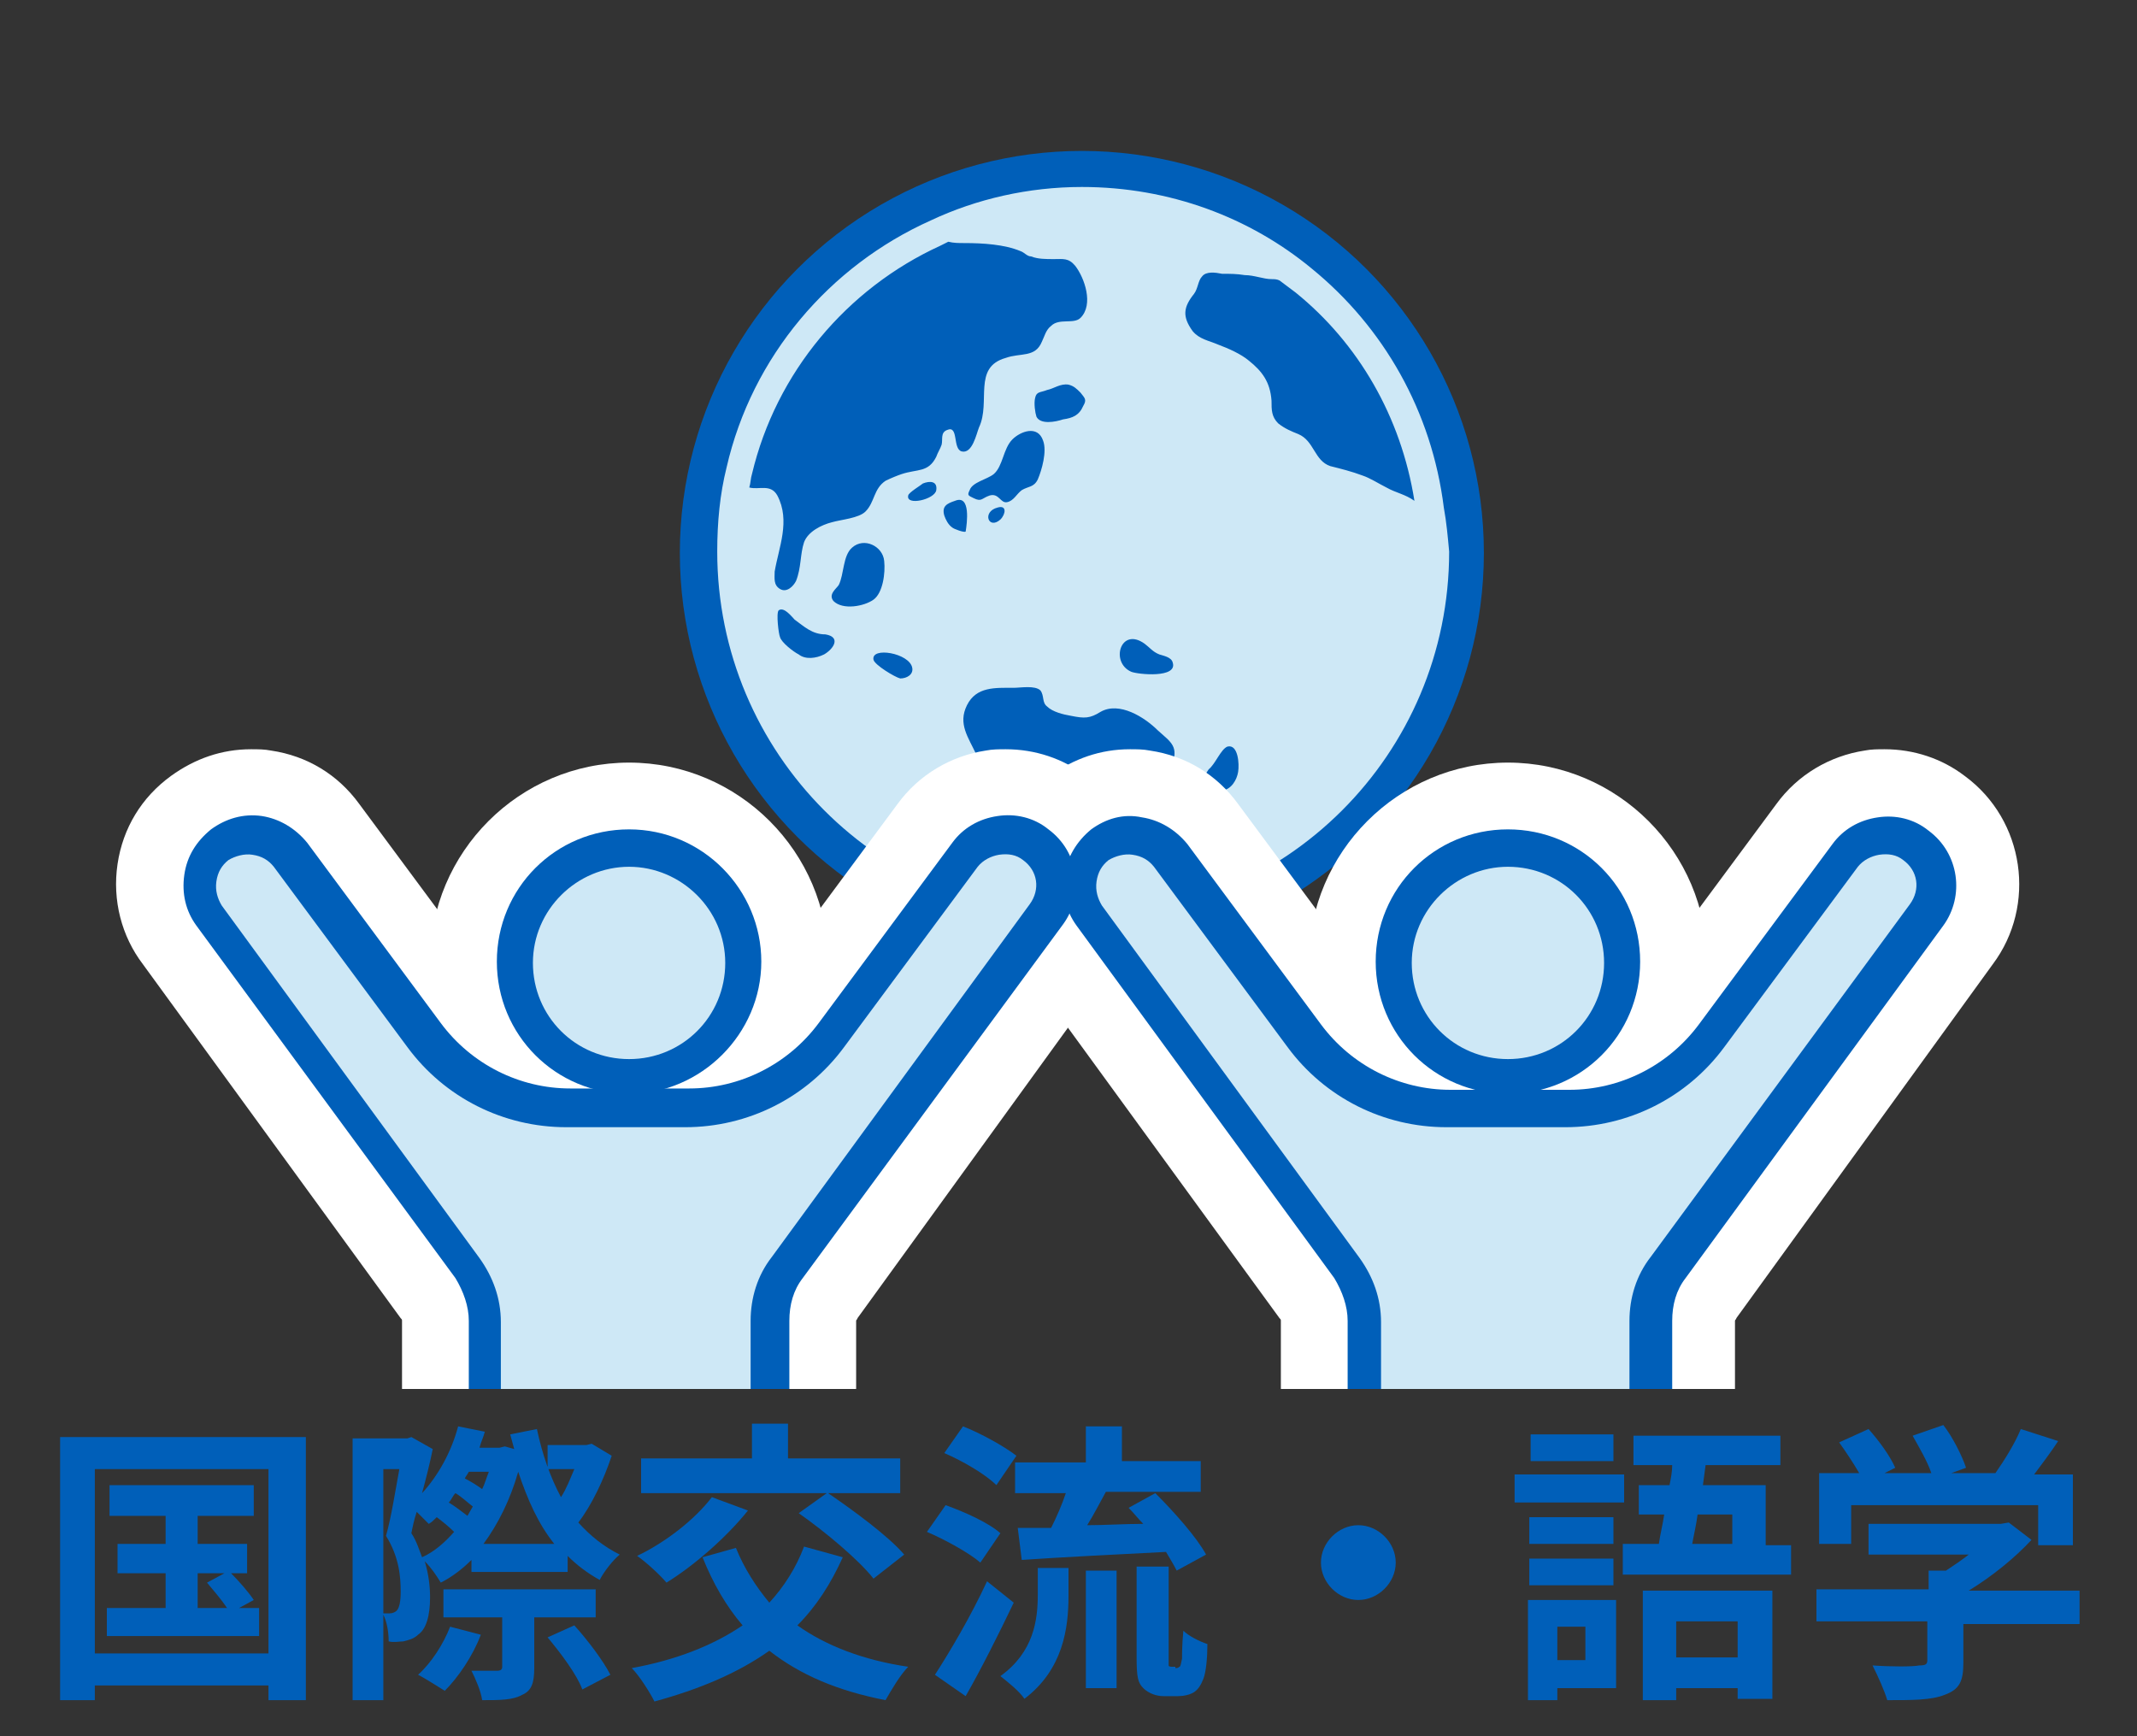 <?xml version="1.0" encoding="utf-8"?>
<!-- Generator: Adobe Illustrator 25.1.0, SVG Export Plug-In . SVG Version: 6.00 Build 0)  -->
<svg version="1.1" xmlns="http://www.w3.org/2000/svg" xmlns:xlink="http://www.w3.org/1999/xlink" x="0px" y="0px" width="160px"
	 height="130px" viewBox="0 0 160 130" style="enable-background:new 0 0 160 130;" xml:space="preserve">
<rect x="0" y="0" width="160" height="130" fill="#333333" stroke="none"/>
<style type="text/css">
	.st0{fill:#005FB9;}
	.st1{fill:#CEE8F6;}
	.st2{clip-path:url(#SVGID_2_);}
	.st3{fill:#FFFFFF;}
</style>
<g id="レイヤー_1">
</g>
<g id="レイヤー_2">
</g>
<g id="レイヤー_3">
</g>
<g id="レイヤー_4">
</g>
<g id="レイヤー_5">
</g>
<g id="レイヤー_6">
</g>
<g id="レイヤー_7">
</g>
<g id="レイヤー_8">
	<g>
		<g>
			<path class="st0" d="M22.9,107.6v19.7h-2.8v-1.1h-13v1.1H4.5v-19.7H22.9z M20.1,123.8V110h-13v13.8H20.1z M19.4,120.4v2.1H8v-2.1
				h4.4v-2.6H8.8v-2.2h3.6v-2.1H8.2v-2.3H19v2.3h-4.2v2.1h3.7v2.2h-1.2c0.6,0.6,1.3,1.4,1.7,2l-1.1,0.6H19.4z M14.8,120.4H17
				c-0.4-0.6-1-1.3-1.5-1.9l1.3-0.7h-2V120.4z"/>
			<path class="st0" d="M45.8,109c-0.6,1.8-1.5,3.7-2.5,5c0.9,1,1.9,1.8,3.1,2.4c-0.5,0.4-1.2,1.3-1.5,1.9c-0.9-0.5-1.7-1.1-2.4-1.8
				v1.2h-7.2v-0.9c-0.7,0.7-1.5,1.3-2.3,1.7c-0.3-0.5-0.7-1.1-1.2-1.6c0.3,1,0.4,1.9,0.4,2.7c0,1.4-0.3,2.4-0.9,2.8
				c-0.3,0.3-0.7,0.4-1.1,0.5c-0.3,0-0.7,0.1-1.1,0c0-0.6-0.1-1.4-0.4-2v6.4h-2.3v-19.6h4.1l0.3-0.1l1.6,0.9c-0.2,1-0.5,2.2-0.8,3.3
				c1.2-1.3,2.2-3.1,2.7-5l2,0.4c-0.1,0.4-0.3,0.8-0.4,1.2h1.5l0.4-0.1l0.7,0.2c-0.1-0.4-0.2-0.7-0.3-1.1l2-0.4
				c0.4,1.9,1,3.6,1.8,5.1c0.4-0.6,0.7-1.4,1-2.1h-2v-1.8h2.9l0.4-0.1L45.8,109z M28.6,120.8c0.2,0,0.4,0,0.6,0
				c0.2,0,0.4-0.1,0.5-0.2c0.2-0.2,0.3-0.7,0.3-1.4c0-1.1-0.1-2.6-1.1-4.2c0.4-1.4,0.7-3.4,1-5h-1.2V120.8z M34,114.7
				c-0.4-0.4-0.9-0.8-1.3-1.1c-0.2,0.2-0.4,0.4-0.6,0.5c-0.2-0.2-0.6-0.6-0.9-0.9c-0.2,0.6-0.3,1.1-0.4,1.6c0.4,0.6,0.6,1.3,0.8,1.8
				C32.5,116.2,33.3,115.5,34,114.7z M36,122.4c-0.6,1.6-1.7,3.2-2.7,4.2c-0.5-0.3-1.4-0.9-2-1.2c1-0.9,1.9-2.3,2.4-3.6L36,122.4z
				 M40,121.1v3.8c0,1.1-0.2,1.7-0.9,2c-0.7,0.4-1.7,0.4-3,0.4c-0.1-0.7-0.5-1.6-0.8-2.2c0.8,0,1.7,0,1.9,0c0.3,0,0.4-0.1,0.4-0.3
				v-3.7h-4.4V119h11.4v2.1H40z M35.4,112.8c-0.4-0.3-0.8-0.7-1.3-1c-0.2,0.2-0.3,0.5-0.5,0.7c0.5,0.3,1,0.7,1.4,1
				C35.1,113.3,35.3,113,35.4,112.8z M35.1,110.2c-0.1,0.2-0.2,0.3-0.3,0.5c0.4,0.2,0.9,0.5,1.3,0.8c0.2-0.4,0.3-0.8,0.5-1.3H35.1z
				 M41.5,115.6c-1.2-1.5-2-3.3-2.7-5.4c-0.6,2.1-1.5,3.9-2.6,5.4H41.5z M43,121.7c1,1.1,2.2,2.7,2.7,3.7l-2.1,1.1
				c-0.4-1.1-1.6-2.7-2.6-3.9L43,121.7z"/>
			<path class="st0" d="M63.1,116.6c-0.9,2-2,3.7-3.4,5.1c2.1,1.5,4.9,2.6,8.3,3.1c-0.6,0.6-1.3,1.8-1.7,2.5
				c-3.6-0.7-6.4-1.9-8.7-3.7c-2.4,1.7-5.3,2.9-8.6,3.8c-0.3-0.6-1.1-1.9-1.7-2.5c3.3-0.6,6.1-1.7,8.3-3.2c-1.2-1.4-2.2-3.1-3-5.1
				l2.5-0.7c0.6,1.5,1.5,2.9,2.5,4.1c1.1-1.2,2-2.6,2.6-4.2L63.1,116.6z M56,113.1c-1.6,2-4,4.1-6.1,5.4c-0.5-0.6-1.6-1.6-2.2-2
				c2.1-1,4.3-2.7,5.6-4.4L56,113.1z M61.9,111.8H48v-2.6h8.3v-2.6H59v2.6h8.4v2.6H62c1.9,1.3,4.5,3.2,5.7,4.6l-2.3,1.8
				c-1.1-1.4-3.6-3.5-5.6-4.9L61.9,111.8z"/>
			<path class="st0" d="M73.4,117c-0.8-0.7-2.6-1.7-4-2.3l1.4-2c1.4,0.5,3.2,1.3,4.1,2.1L73.4,117z M75.9,120
				c-1.1,2.3-2.4,4.9-3.6,7l-2.3-1.6c1.1-1.7,2.7-4.4,3.9-7L75.9,120z M74.6,111.2c-0.8-0.8-2.5-1.8-3.9-2.4l1.4-2
				c1.3,0.5,3.1,1.5,4,2.2L74.6,111.2z M77.7,117.4H80v2.1c0,2.4-0.4,5.5-3.3,7.7c-0.4-0.6-1.3-1.3-1.8-1.7c2.5-1.8,2.8-4.2,2.8-6.1
				V117.4z M81.3,109.4v-2.6h2.7v2.6h5.9v2.3h-7.1c-0.5,0.9-0.9,1.7-1.4,2.5c1.3,0,2.8-0.1,4.2-0.1c-0.4-0.4-0.7-0.8-1.1-1.2l2-1.1
				c1.4,1.4,3.1,3.3,3.8,4.6l-2.2,1.2c-0.2-0.4-0.5-0.9-0.8-1.4c-3.9,0.2-7.9,0.4-10.8,0.6l-0.3-2.4c0.7,0,1.6,0,2.5,0
				c0.4-0.8,0.8-1.7,1.1-2.6H76v-2.3H81.3z M81.3,117.6h2.3v8.8h-2.3V117.6z M88,124.9c0.1,0,0.2,0,0.3-0.1c0.1,0,0.1-0.2,0.2-0.6
				c0-0.3,0-1.1,0.1-2.1c0.4,0.4,1.2,0.8,1.8,1c0,1-0.1,2.1-0.3,2.6c-0.2,0.5-0.4,0.8-0.7,1c-0.3,0.2-0.8,0.3-1.2,0.3h-1.1
				c-0.5,0-1.1-0.2-1.5-0.6c-0.4-0.4-0.5-0.8-0.5-2.3v-6.8h2.4v6.8c0,0.3,0,0.5,0,0.6c0,0.1,0.2,0.1,0.2,0.1H88z"/>
			<path class="st0" d="M101.7,114.2c1.5,0,2.8,1.3,2.8,2.8c0,1.5-1.3,2.8-2.8,2.8c-1.5,0-2.8-1.3-2.8-2.8
				C98.9,115.5,100.2,114.2,101.7,114.2z"/>
			<path class="st0" d="M121.6,112.5h-8.2v-2.1h8.2V112.5z M121,126.4h-4.4v0.9h-2.2v-7.5h6.6V126.4z M120.8,115.6h-6.3v-2h6.3
				V115.6z M114.5,116.7h6.3v2h-6.3V116.7z M120.8,109.4h-6.2v-2h6.2V109.4z M116.6,121.8v2.5h2.1v-2.5H116.6z M134.1,115.6v2.3
				h-12.6v-2.3h2.7c0.1-0.7,0.3-1.5,0.4-2.2h-1.9v-2.2h2.3c0.1-0.5,0.2-1,0.2-1.5h-2.9v-2.2h11v2.2h-5.6l-0.2,1.5h4.7v4.5H134.1z
				 M123.1,119.1h9.6v8.1h-2.6v-0.8h-4.6v0.9h-2.5V119.1z M125.5,121.4v2.7h4.6v-2.7H125.5z M127.1,113.4c-0.1,0.8-0.3,1.6-0.4,2.2
				h3v-2.2H127.1z"/>
			<path class="st0" d="M155.5,121.6h-8.5v2.9c0,1.4-0.3,2-1.4,2.4c-1,0.4-2.4,0.4-4.3,0.4c-0.2-0.7-0.7-1.8-1.1-2.6
				c1.4,0.1,3,0.1,3.5,0c0.5,0,0.6-0.1,0.6-0.4v-2.9H136v-2.4h8.4v-1.4h1.3c0.6-0.4,1.2-0.8,1.7-1.2h-7.5v-2.3h9.9l0.6-0.1l1.7,1.3
				c-1.2,1.3-2.9,2.7-4.7,3.8h8.3V121.6z M138.7,115.6h-2.5v-5.3h3c-0.4-0.7-1-1.6-1.5-2.3l2.2-1c0.8,0.9,1.6,2,2,2.9l-0.8,0.4h3.5
				c-0.3-0.9-0.9-1.9-1.4-2.8l2.3-0.8c0.7,0.9,1.4,2.3,1.7,3.2l-1.1,0.4h3.3c0.7-1,1.5-2.3,1.9-3.3l2.8,0.9
				c-0.6,0.9-1.2,1.7-1.8,2.5h2.9v5.3h-2.6v-3h-14V115.6z"/>
		</g>
		<g>
			<g>
				<circle class="st0" cx="81" cy="41.4" r="30.1"/>
				<path class="st1" d="M108.1,38l-1.1,0.1L108.1,38c-0.9-7.2-4.5-13.5-9.9-17.9C93.6,16.3,87.6,14,81,14c-4,0-7.9,0.9-11.3,2.5
					C62.1,19.9,56.3,26.7,54.4,35c-0.5,2-0.7,4.1-0.7,6.3c0,15.1,12.2,27.4,27.4,27.4c15.1,0,27.4-12.2,27.4-27.4
					C108.4,40.2,108.3,39.1,108.1,38z M85.7,48.2c0.4,0.3,0.6,0.6,1.1,0.8c0.3,0.1,0.9,0.2,1,0.6c0.4,1.2-2.6,0.9-3.1,0.7
					C83.1,49.6,83.9,46.9,85.7,48.2z M61.7,49c-0.6,0.3-1.4,0.4-1.9,0c-0.4-0.2-1.3-0.9-1.4-1.3c-0.1-0.2-0.3-1.8-0.1-2
					c0.4-0.3,1,0.5,1.2,0.7c0.7,0.5,1.3,1.1,2.3,1.1C63,47.7,62.4,48.6,61.7,49z M62.4,45c-0.4-0.5,0.2-0.9,0.4-1.2
					c0.4-0.8,0.3-2.2,1-2.8c0.9-0.8,2.3-0.1,2.4,1c0.1,0.9-0.1,2.4-0.8,2.9C64.7,45.4,63.1,45.7,62.4,45z M67.4,50.8
					c-0.4-0.1-1.9-1-2-1.4c-0.2-1,2.7-0.5,2.9,0.6C68.4,50.5,67.9,50.8,67.4,50.8z M68,37.1c0-0.2,1-0.8,1.1-0.9
					c0.5-0.2,1.1-0.2,1,0.5C70,37.4,67.8,37.9,68,37.1z M67.5,35.5c-0.3,0.1-0.8,0.3-1.2,0.5c-0.9,0.6-0.8,1.6-1.5,2.3
					c-0.5,0.5-1.8,0.6-2.5,0.8c-0.8,0.2-1.8,0.7-2.1,1.5c-0.3,0.9-0.2,1.9-0.6,2.9c-0.2,0.4-0.7,0.9-1.2,0.6
					c-0.5-0.3-0.4-0.8-0.4-1.3c0.3-1.8,1.2-3.8,0.2-5.7c-0.5-0.9-1.4-0.4-2.1-0.6c0.1-0.3,0.1-0.7,0.2-1c1.8-7.6,7.1-13.9,14.1-17.1
					c0.2-0.1,0.4-0.2,0.6-0.3c0.4,0.1,0.8,0.1,1.2,0.1c1.4,0,3,0.1,4.2,0.6c0.3,0.1,0.5,0.4,0.8,0.4c0.5,0.2,1.1,0.2,1.7,0.2
					c0.7,0,1.1-0.1,1.6,0.5c0.7,0.9,1.4,2.9,0.4,3.9c-0.5,0.5-1.6,0-2.2,0.6c-0.4,0.3-0.5,0.8-0.7,1.2c-0.5,1.2-1.6,0.8-2.7,1.2
					c-2.5,0.7-1.1,3.3-2,5.2c-0.2,0.5-0.5,2-1.3,1.8c-0.7-0.2-0.2-2-1.1-1.6c-0.5,0.2-0.3,0.7-0.4,1.1c-0.1,0.3-0.3,0.6-0.4,0.9
					C69.5,35.4,68.7,35.1,67.5,35.5z M74.1,37.1c-0.6,0.2-0.6,0.5-1.2,0.2c-0.4-0.2-0.5-0.2-0.3-0.6c0.2-0.6,1.3-0.8,1.8-1.2
					c0.7-0.6,0.7-1.9,1.4-2.6c0.6-0.6,1.9-1.1,2.3,0.1c0.3,0.8-0.1,2.2-0.4,2.9c-0.3,0.6-0.7,0.5-1.2,0.8c-0.4,0.3-0.6,0.8-1.1,0.9
					C74.9,37.7,74.8,36.9,74.1,37.1z M74.9,38.9c-0.9,0.8-1.4-0.6-0.2-0.9C75.4,37.8,75.3,38.5,74.9,38.9z M77.6,31.2
					c-0.1-0.3-0.2-1-0.1-1.4c0.1-0.5,0.4-0.4,0.9-0.6c0.5-0.1,1-0.5,1.6-0.4c0.4,0.1,0.6,0.3,0.9,0.6c0.3,0.4,0.5,0.5,0.2,1
					c-0.3,0.7-0.8,0.9-1.5,1C79,31.6,77.9,31.8,77.6,31.2z M71.3,39.5c-0.3-0.2-0.5-0.6-0.6-0.9c-0.2-0.7,0.2-0.9,0.8-1.1
					c1.2-0.5,0.9,1.7,0.8,2.3C72.2,39.9,71.4,39.6,71.3,39.5z M87.7,57.4c-0.6,1.3-1.1,2.6-2.3,3.4c-0.6,0.4-1.2,0.9-2,0.9
					c-0.9,0-0.9-0.7-1.4-1.2c-0.4-0.4-0.9-0.6-1.4-0.8c-0.6-0.3-1.1-0.6-1.7-0.7c-0.8-0.1-1.5,0-2.3,0.1c-0.7,0.1-1.5,0.4-2.1,0
					c-0.4-0.3-0.5-0.8-0.7-1.2c-0.2-0.4-0.5-0.9-0.7-1.4c-0.6-1.3-1.4-2.3-0.7-3.7c0.7-1.4,2.1-1.3,3.5-1.3c0.5,0,1.6-0.2,2,0.2
					c0.3,0.4,0.1,0.9,0.5,1.2c0.4,0.4,1.2,0.6,1.8,0.7c1,0.2,1.4,0.2,2.2-0.3c1.4-0.8,3.3,0.4,4.3,1.4
					C87.7,55.6,88.3,55.9,87.7,57.4z M92.7,57.8c-0.1,0.6-0.5,1.3-1.2,1.4c-0.4,0.1-1.2,0-1.4-0.5c-0.1-0.4,0.2-0.8,0.4-1.1
					c0.5-0.4,0.9-1.5,1.4-1.7C92.7,55.7,92.8,57.2,92.7,57.8z M103.8,36.5c-0.6-0.3-1.2-0.7-1.8-0.9c-0.8-0.3-1.6-0.5-2.4-0.7
					c-1.2-0.4-1.2-1.9-2.4-2.4c-0.5-0.2-1-0.4-1.5-0.8c-0.5-0.5-0.5-1-0.5-1.7c-0.1-1.4-0.7-2.2-1.7-3c-0.6-0.5-1.5-0.9-2.3-1.2
					c-0.7-0.3-1.4-0.4-1.9-1c-0.8-1.1-0.7-1.8,0.1-2.8c0.3-0.4,0.3-1,0.6-1.3c0.3-0.4,1-0.3,1.5-0.2c0.6,0,1.1,0,1.7,0.1
					c0.7,0,1.4,0.3,2,0.3c0.2,0,0.4,0,0.6,0.1c0.4,0.3,0.8,0.6,1.2,0.9c4.7,3.8,7.9,9.3,8.9,15.6C105.2,37,104.5,36.9,103.8,36.5z"
					/>
			</g>
			<g>
				<defs>
					<rect id="SVGID_1_" x="6.5" y="51.8" width="147" height="52.2"/>
				</defs>
				<clipPath id="SVGID_2_">
					<use xlink:href="#SVGID_1_"  style="overflow:visible;"/>
				</clipPath>
				<g class="st2">
					<g>
						<g>
							<g>
								<circle class="st3" cx="47.1" cy="72" r="13.5"/>
								<path class="st3" d="M47.1,86.9c-8.2,0-14.9-6.7-14.9-14.9s6.7-14.9,14.9-14.9S62,63.8,62,72S55.3,86.9,47.1,86.9z
									 M47.1,69.9c-1.2,0-2.2,1-2.2,2.2s1,2.2,2.2,2.2s2.2-1,2.2-2.2S48.3,69.9,47.1,69.9z"/>
							</g>
							<g>
								<path class="st3" d="M52.8,170.5c-2.1,0-4.1-0.7-5.7-1.8c-1.6,1.1-3.6,1.8-5.7,1.8c-5.5,0-9.9-4.4-9.9-9.9V98.9
									c0-0.4-0.1-0.7-0.3-1L11.8,71.4c-2.9-3.8-2-9.3,1.8-12.2c1.5-1.1,3.3-1.7,5.2-1.7c2.8,0,5.4,1.3,7,3.5l10,13.5
									c1.6,2.1,4.1,3.4,6.8,3.4h8.9c2.7,0,5.2-1.3,6.8-3.4l10-13.5c1.6-2.2,4.3-3.5,7-3.5c1.9,0,3.7,0.6,5.2,1.7
									c3.9,2.9,4.7,8.4,1.8,12.2L63,97.8c-0.2,0.3-0.3,0.7-0.3,1v61.8C62.7,166.1,58.3,170.5,52.8,170.5z"/>
								<path class="st3" d="M52.8,171.9c-2,0-4-0.6-5.7-1.6c-1.7,1-3.7,1.6-5.7,1.6c-6.2,0-11.3-5.1-11.3-11.3V98.9
									c0-0.1,0-0.1-0.1-0.2L10.7,72.2c-1.6-2.1-2.3-4.8-1.9-7.5s1.8-5,4-6.6c1.8-1.3,3.8-2,6-2c0.5,0,1,0,1.5,0.1
									c2.7,0.4,5,1.8,6.6,4l10,13.5c1.3,1.8,3.5,2.9,5.7,2.9h8.9c2.2,0,4.4-1.1,5.7-2.9l10-13.5c1.6-2.2,4-3.6,6.6-4
									c0.5-0.1,1-0.1,1.5-0.1c2.2,0,4.3,0.7,6,2c4.5,3.3,5.4,9.7,2.1,14.1L64.2,98.7c0,0.1-0.1,0.1-0.1,0.2v61.8
									C64.1,166.8,59,171.9,52.8,171.9z M49.3,117.1c0.7,0,1.5,0.2,2.1,0.5V98.9c0-2.8,0.9-5.5,2.5-7.7l1.6-2.2
									c-1.3,0.3-2.6,0.4-4,0.4h-8.9c-1.3,0-2.7-0.1-4-0.4l1.6,2.2c1.7,2.3,2.5,4.9,2.5,7.7v18.7c0.6-0.3,1.3-0.5,2.1-0.5H49.3z"/>
							</g>
						</g>
						<g>
							<g>
								<circle class="st3" cx="112.9" cy="72" r="13.5"/>
								<path class="st3" d="M112.9,86.9C104.7,86.9,98,80.2,98,72s6.7-14.9,14.9-14.9c8.2,0,14.9,6.7,14.9,14.9
									S121.1,86.9,112.9,86.9z M112.9,69.9c-1.2,0-2.2,1-2.2,2.2s1,2.2,2.2,2.2c1.2,0,2.2-1,2.2-2.2S114.1,69.9,112.9,69.9z"/>
							</g>
							<g>
								<path class="st3" d="M118.6,170.5c-2.1,0-4.1-0.7-5.7-1.8c-1.6,1.1-3.6,1.8-5.7,1.8c-5.5,0-9.9-4.4-9.9-9.9V98.9
									c0-0.4-0.1-0.7-0.3-1L77.6,71.4c-2.9-3.8-2-9.3,1.8-12.2c1.5-1.1,3.3-1.7,5.2-1.7c2.8,0,5.4,1.3,7,3.5l10,13.5
									c1.6,2.1,4.1,3.4,6.8,3.4h8.9c2.7,0,5.2-1.3,6.8-3.4l10-13.5c1.6-2.2,4.3-3.5,7-3.5c1.9,0,3.7,0.6,5.2,1.7
									c3.9,2.9,4.7,8.4,1.8,12.2l-19.3,26.4c-0.2,0.3-0.3,0.7-0.3,1v61.8C128.5,166.1,124.1,170.5,118.6,170.5z"/>
								<path class="st3" d="M118.6,171.9c-2,0-4-0.6-5.7-1.6c-1.7,1-3.7,1.6-5.7,1.6c-6.2,0-11.3-5.1-11.3-11.3V98.9
									c0-0.1,0-0.1-0.1-0.2L76.5,72.2c-1.6-2.1-2.3-4.8-1.9-7.5c0.4-2.7,1.8-5,4-6.6c1.8-1.3,3.8-2,6-2c0.5,0,1,0,1.5,0.1
									c2.7,0.4,5,1.8,6.6,4l10,13.5c1.3,1.8,3.5,2.9,5.7,2.9h8.9c2.2,0,4.4-1.1,5.7-2.9l10-13.5c1.6-2.2,4-3.6,6.6-4
									c0.5-0.1,1-0.1,1.5-0.1c2.2,0,4.3,0.7,6,2c4.5,3.3,5.4,9.7,2.1,14.1L130,98.7c0,0.1-0.1,0.1-0.1,0.2v61.8
									C129.9,166.8,124.8,171.9,118.6,171.9z M115.1,117.1c0.7,0,1.5,0.2,2.1,0.5V98.9c0-2.8,0.9-5.5,2.5-7.7l1.6-2.2
									c-1.3,0.3-2.6,0.4-4,0.4h-8.9c-1.3,0-2.7-0.1-4-0.4l1.6,2.2c1.7,2.3,2.5,4.9,2.5,7.7v18.7c0.6-0.3,1.3-0.5,2.1-0.5H115.1z"
									/>
							</g>
						</g>
					</g>
					<g>
						<g>
							<g>
								<path class="st1" d="M47.1,80.5c4.7,0,8.5-3.8,8.5-8.5c0-4.7-3.8-8.5-8.5-8.5c-4.7,0-8.5,3.8-8.5,8.5
									C38.6,76.7,42.4,80.5,47.1,80.5z"/>
								<path class="st0" d="M47.1,81.9c-5.5,0-9.9-4.4-9.9-9.9s4.4-9.9,9.9-9.9S57,66.6,57,72S52.5,81.9,47.1,81.9z M47.1,64.9
									c-3.9,0-7.2,3.2-7.2,7.2s3.2,7.2,7.2,7.2s7.2-3.2,7.2-7.2S51,64.9,47.1,64.9z"/>
							</g>
							<g>
								<path class="st1" d="M77.6,63.3c-1.7-1.2-4-0.9-5.2,0.8l-10,13.5c-2.5,3.4-6.5,5.4-10.8,5.4h-4.4h-4.4
									c-4.3,0-8.3-2-10.8-5.4L21.9,64c-1.2-1.7-3.6-2-5.2-0.8c-1.7,1.2-2,3.6-0.8,5.2l19.3,26.4c0.8,1.2,1.3,2.5,1.3,4v61.8
									c0,2.7,2.2,4.9,4.9,4.9c2.7,0,4.9-2.2,4.9-4.9v-37.1h0.8h0.8v37.1c0,2.7,2.2,4.9,4.9,4.9c2.7,0,4.9-2.2,4.9-4.9V98.9
									c0-1.4,0.5-2.8,1.3-4l19.3-26.4C79.6,66.8,79.2,64.5,77.6,63.3z"/>
								<path class="st0" d="M52.8,166.9c-2.5,0-4.7-1.5-5.7-3.7c-1,2.2-3.2,3.7-5.7,3.7c-3.5,0-6.3-2.8-6.3-6.3V98.9
									c0-1.1-0.4-2.2-1-3.2L14.7,69.3c-0.8-1.1-1.1-2.4-0.9-3.8s0.9-2.5,2-3.4c1.1-0.8,2.4-1.2,3.8-1c1.3,0.2,2.5,0.9,3.4,2
									l10,13.5c2.3,3.1,5.9,4.9,9.7,4.9h8.9c3.8,0,7.4-1.8,9.7-4.9l10-13.5c0.8-1.1,2-1.8,3.4-2c1.3-0.2,2.7,0.1,3.8,1h0
									c2.3,1.7,2.7,4.9,1.1,7.1L60.1,95.7c-0.7,0.9-1,2-1,3.2v61.8C59.1,164.1,56.3,166.9,52.8,166.9z M44.9,122.1h4.3v38.5
									c0,2,1.6,3.5,3.5,3.5c2,0,3.5-1.6,3.5-3.5V98.9c0-1.7,0.5-3.4,1.6-4.8l19.3-26.4c0.8-1.1,0.6-2.5-0.5-3.3l0,0
									c-0.5-0.4-1.1-0.5-1.8-0.4c-0.6,0.1-1.2,0.4-1.6,0.9l-10,13.5c-2.8,3.8-7.2,6-11.9,6h-8.9c-4.7,0-9.1-2.2-11.9-6l-10-13.5
									c-0.4-0.5-0.9-0.8-1.6-0.9c-0.6-0.1-1.3,0.1-1.8,0.4c-0.5,0.4-0.8,0.9-0.9,1.6s0.1,1.3,0.4,1.8l19.3,26.4
									c1,1.4,1.6,3,1.6,4.8v61.8c0,2,1.6,3.5,3.5,3.5s3.5-1.6,3.5-3.5V122.1z"/>
							</g>
						</g>
						<g>
							<g>
								<path class="st1" d="M112.9,80.5c4.7,0,8.5-3.8,8.5-8.5c0-4.7-3.8-8.5-8.5-8.5c-4.7,0-8.5,3.8-8.5,8.5
									C104.4,76.7,108.2,80.5,112.9,80.5z"/>
								<path class="st0" d="M112.9,81.9c-5.5,0-9.9-4.4-9.9-9.9s4.4-9.9,9.9-9.9s9.9,4.4,9.9,9.9S118.4,81.9,112.9,81.9z
									 M112.9,64.9c-3.9,0-7.2,3.2-7.2,7.2s3.2,7.2,7.2,7.2s7.2-3.2,7.2-7.2S116.9,64.9,112.9,64.9z"/>
							</g>
							<g>
								<path class="st1" d="M143.4,63.3c-1.7-1.2-4-0.9-5.2,0.8l-10,13.5c-2.5,3.4-6.5,5.4-10.8,5.4h-4.4h-4.4
									c-4.3,0-8.3-2-10.8-5.4L87.7,64c-1.2-1.7-3.6-2-5.2-0.8c-1.7,1.2-2,3.6-0.8,5.2L101,94.9c0.8,1.2,1.3,2.5,1.3,4v61.8
									c0,2.7,2.2,4.9,4.9,4.9c2.7,0,4.9-2.2,4.9-4.9v-37.1h0.8h0.8v37.1c0,2.7,2.2,4.9,4.9,4.9c2.7,0,4.9-2.2,4.9-4.9V98.9
									c0-1.4,0.5-2.8,1.3-4l19.3-26.4C145.4,66.8,145,64.5,143.4,63.3z"/>
								<path class="st0" d="M118.6,166.9c-2.5,0-4.7-1.5-5.7-3.7c-1,2.2-3.2,3.7-5.7,3.7c-3.5,0-6.3-2.8-6.3-6.3V98.9
									c0-1.1-0.4-2.2-1-3.2L80.6,69.3c-0.8-1.1-1.1-2.4-0.9-3.8c0.2-1.3,0.9-2.5,2-3.4c1.1-0.8,2.4-1.2,3.8-0.9
									c1.3,0.2,2.5,0.9,3.4,2l10,13.5c2.3,3.1,5.9,4.9,9.7,4.9h8.9c3.8,0,7.4-1.8,9.7-4.9l10-13.5c0.8-1.1,2-1.8,3.4-2
									c1.3-0.2,2.7,0.1,3.8,1l0,0c2.3,1.7,2.7,4.9,1.1,7.1l-19.3,26.4c-0.7,0.9-1,2-1,3.2v61.8
									C124.9,164.1,122.1,166.9,118.6,166.9z M110.7,122.1h4.3v38.5c0,2,1.6,3.5,3.5,3.5c2,0,3.5-1.6,3.5-3.5V98.9
									c0-1.7,0.5-3.4,1.6-4.8L143,67.7c0.8-1.1,0.6-2.5-0.5-3.3l0,0c-0.5-0.4-1.1-0.5-1.8-0.4c-0.6,0.1-1.2,0.4-1.6,0.9l-10,13.5
									c-2.8,3.8-7.2,6-11.9,6h-8.9c-4.7,0-9.1-2.2-11.9-6l-10-13.5c-0.4-0.5-0.9-0.8-1.6-0.9c-0.6-0.1-1.3,0.1-1.8,0.4
									c-0.5,0.4-0.8,0.9-0.9,1.6s0.1,1.3,0.4,1.8l19.3,26.4c1,1.4,1.6,3,1.6,4.8v61.8c0,2,1.6,3.5,3.5,3.5s3.5-1.6,3.5-3.5V122.1z
									"/>
							</g>
						</g>
					</g>
				</g>
			</g>
		</g>
	</g>
</g>
<g id="レイヤー_9">
</g>
</svg>
